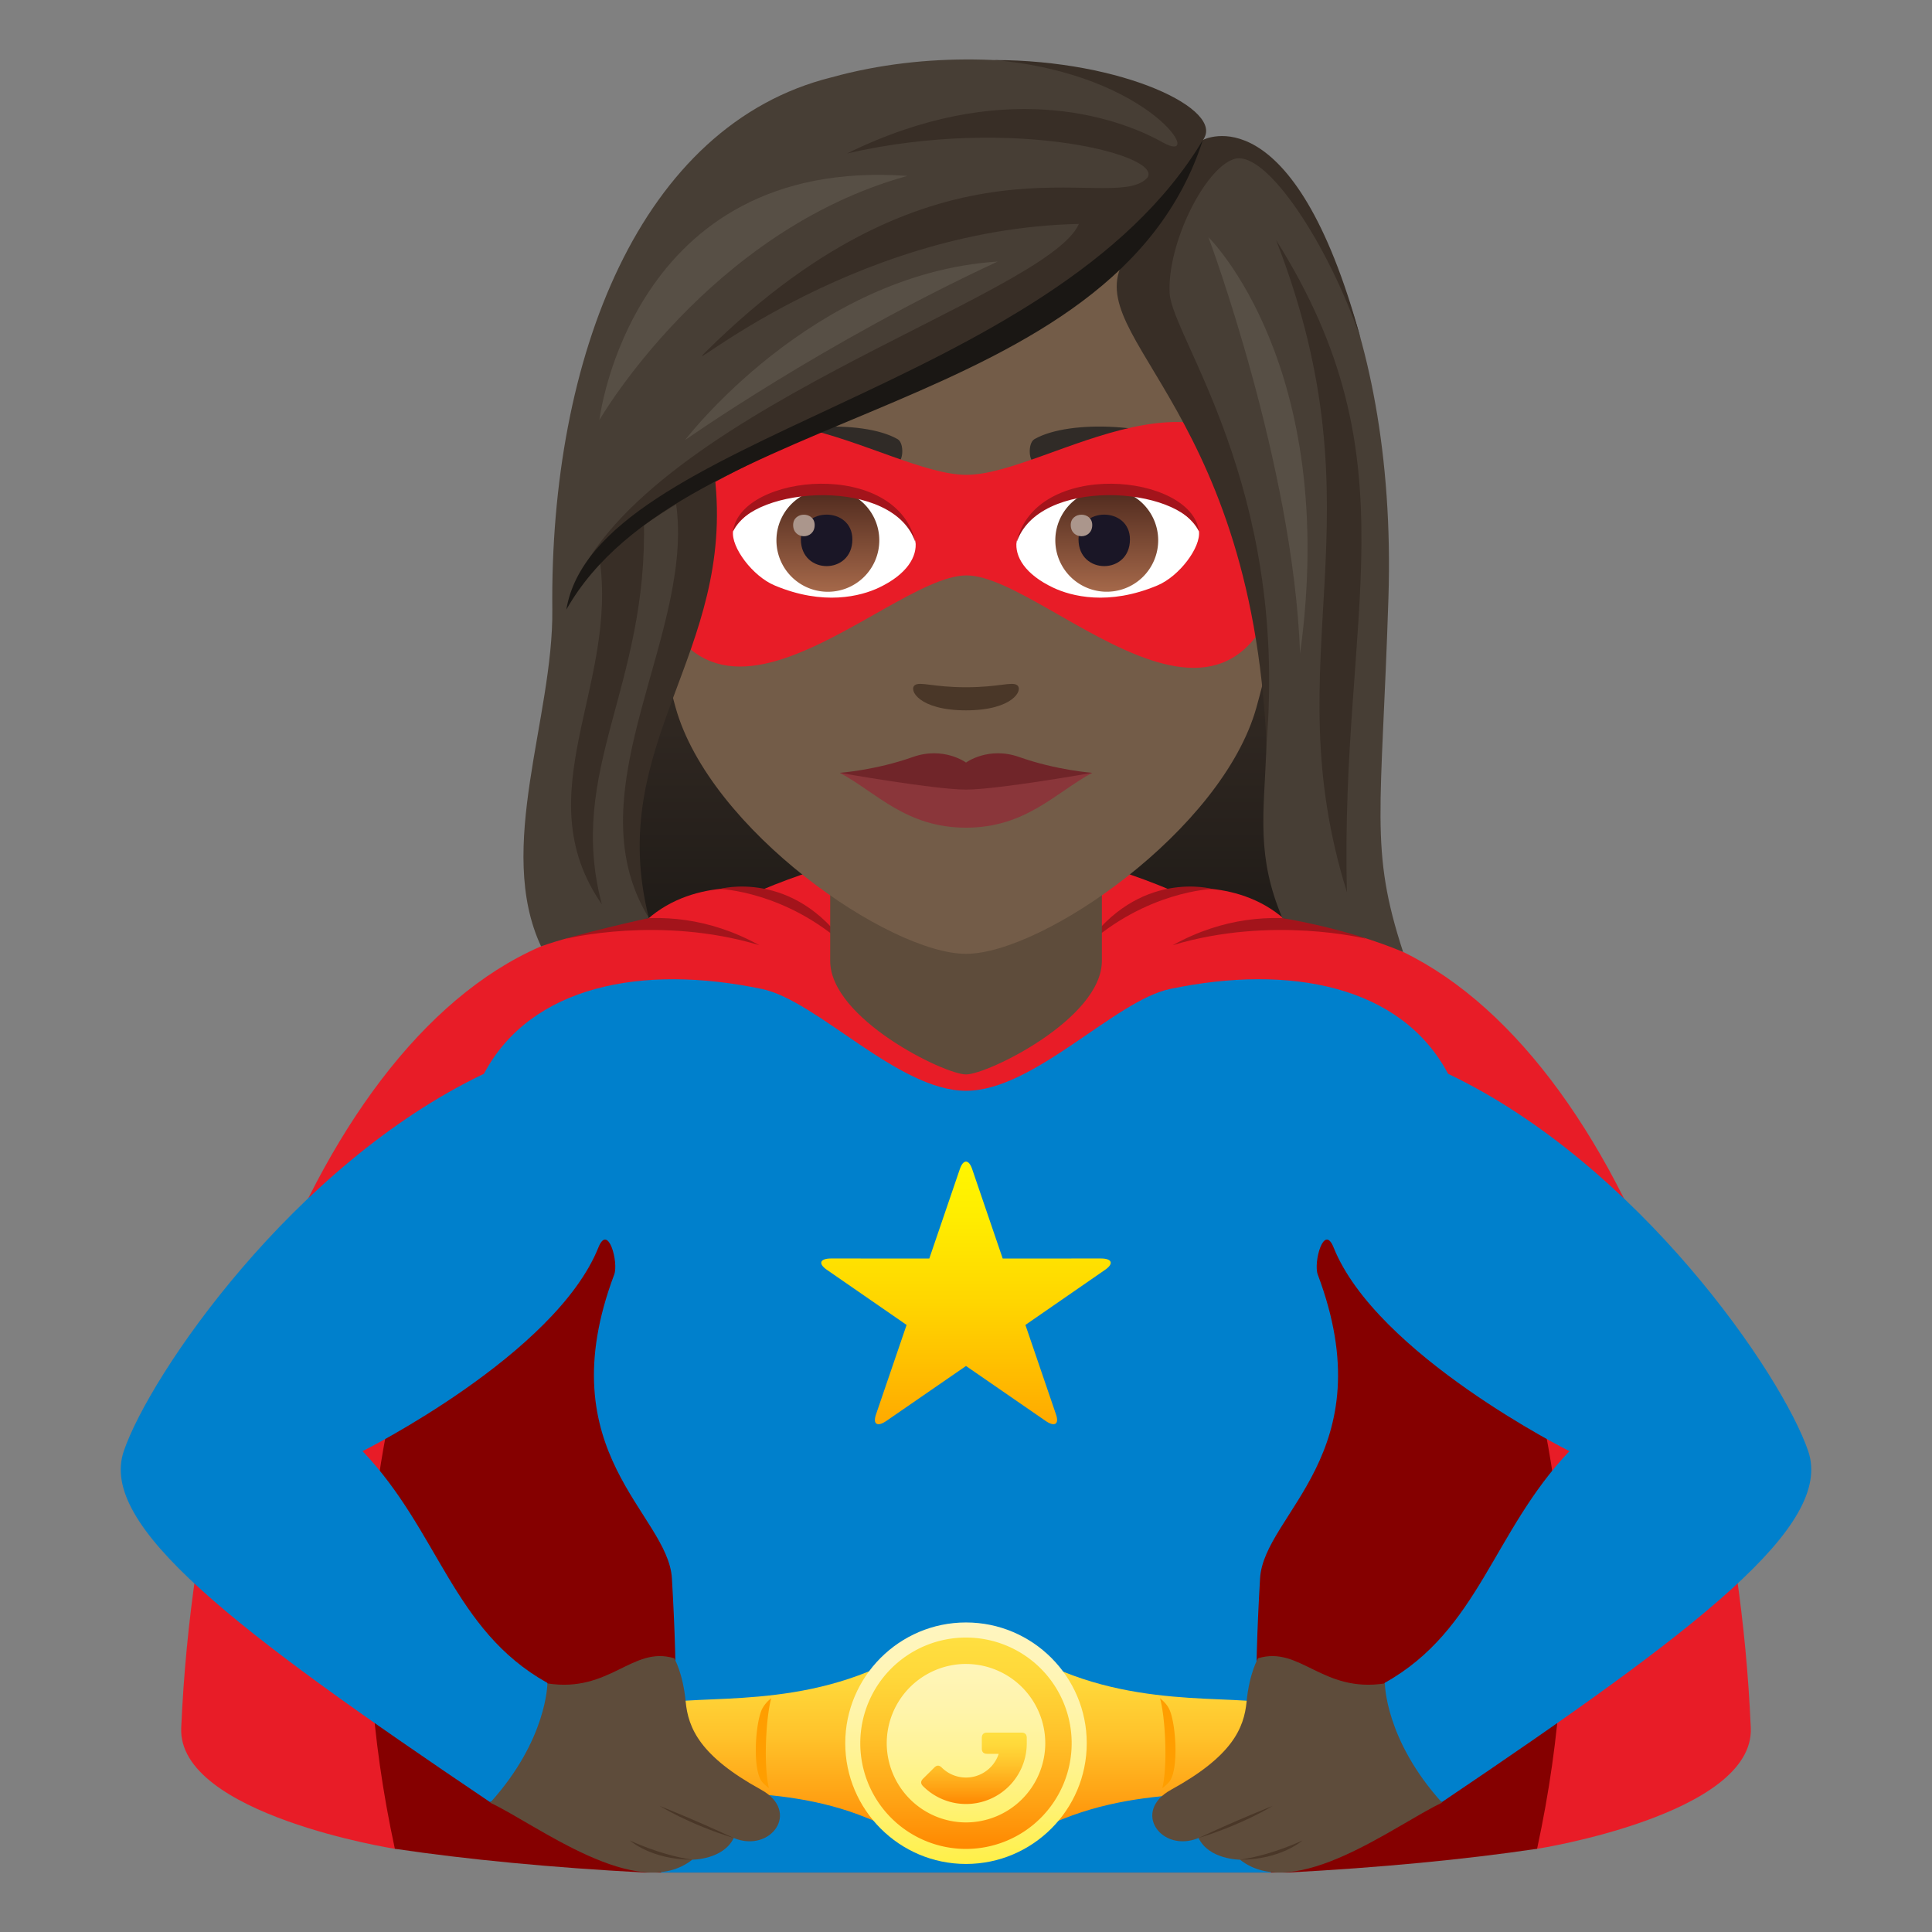 <svg xmlns="http://www.w3.org/2000/svg" xml:space="preserve" style="enable-background:new 0 0 64 64" viewBox="0 0 64 64"><rect x="0" y="0" width="64" height="64" fill="#808080" stroke="none"/><linearGradient id="a" x1="32" x2="32" y1="32.762" y2="18.074" gradientUnits="userSpaceOnUse"><stop offset="0" style="stop-color:#1a1714"/><stop offset=".586" style="stop-color:#2f2721"/><stop offset="1" style="stop-color:#382e26"/></linearGradient><path d="M41.822 18.074H22.177l-3.966 14.688H45.79z" style="fill:url(#a)"/><path d="M57.997 57.235c-.61-14.027-6.885-26.488-15.274-26.622-1.605-1.6-3.954-1.133-3.954-1.133-4.593-1.932-8.941-1.932-13.537 0 0 0-2.349-.47-3.956 1.132-8.389.135-14.65 12.596-15.273 26.622-.128 2.882 7.134 4.024 7.078 4.009h37.838c-.055.015 7.203-1.126 7.078-4.008z" style="fill:#e81c27"/><path d="M46.948 37.384H17.052S9.79 46.026 13.08 61.243c2.374.354 5.2.625 8.274.788h21.291c3.075-.163 5.9-.434 8.273-.788 3.29-15.217-3.971-23.86-3.971-23.86z" style="fill:#850000"/><path d="M18.766 31.094s3.109-.772 6.385.216c-3.417-1.889-6.385-.216-6.385-.216zm5.073-1.646s2.2.065 4.23 1.93c-1.795-2.61-4.23-1.93-4.23-1.93zm21.395 1.646s-3.107-.772-6.385.216c3.418-1.889 6.385-.216 6.385-.216zm-5.073-1.646s-2.201.065-4.23 1.93c1.795-2.61 4.23-1.93 4.23-1.93z" style="fill:#a3141b"/><path d="M59.9 48.072c-.86-2.526-5.617-9.49-11.93-12.501-1.554-2.927-5.251-3.64-9.212-2.81-1.83.384-4.507 3.374-6.758 3.373-2.25 0-4.928-2.99-6.758-3.372-3.961-.83-7.658-.118-9.212 2.809-6.313 3.01-11.07 9.975-11.93 12.5-.835 2.462 3.574 5.856 12.129 11.623 3.972-1.062 1.894-3.951 1.894-3.951-3.12-1.746-3.574-5.003-6.112-7.672 0 0 6.39-3.193 7.813-6.75.324-.808.672.501.523.899-2.228 5.918 1.786 7.92 1.911 10.067.185 3.158.252 6.755-.362 9.744h20.208c-.615-2.989-.547-6.586-.363-9.744.125-2.147 4.14-4.149 1.911-10.067-.148-.398.2-1.707.524-.899 1.424 3.557 7.813 6.75 7.813 6.75-2.538 2.669-2.991 5.926-6.112 7.672 0 0-2.078 2.89 1.894 3.95 8.554-5.766 12.964-9.16 12.129-11.621z" style="fill:#0080cc"/><linearGradient id="b" x1="31.988" x2="31.988" y1="60.946" y2="54.547" gradientUnits="userSpaceOnUse"><stop offset="0" style="stop-color:#f80"/><stop offset=".211" style="stop-color:#ffa113"/><stop offset=".543" style="stop-color:#ffc32b"/><stop offset=".818" style="stop-color:#ffd83a"/><stop offset="1" style="stop-color:#ffdf40"/></linearGradient><path d="M42.604 56.676c-.701-.705-4.032.06-7.373-1.295-2.664-1.079-3.662-1.145-6.487.001-3.33 1.352-6.65.59-7.35 1.294-.431.435-.64 1.987 0 2.373 1.024.616 4.205-.11 7.337 1.177 2.309.948 4.15.962 6.486.027 3.233-1.293 6.475-.533 7.387-1.204.584-.428.431-1.938 0-2.373z" style="fill:url(#b)"/><path d="M25.55 56.255a1.099 1.099 0 0 0-.3.349c-.227.444-.336 2.034 0 2.429.06.07.138.138.222.203-.186-.75-.097-2.38.078-2.98zm12.876 0c.133.109.237.224.3.349.227.444.337 2.034 0 2.429a1.51 1.51 0 0 1-.224.203c.187-.75.098-2.38-.076-2.98z" style="fill:#ff9e00"/><path d="M18.133 55.765c2.076.324 2.814-1.258 4.203-.832 0 0 .287.488.377 1.429.085.895.482 1.814 2.497 2.923 1.328.727.319 2.109-.904 1.601-.344.719-1.375.719-1.375.719-1.812 1.437-5.16-1.172-6.693-1.889 1.889-2.084 1.895-3.951 1.895-3.951z" style="fill:#5e4c3b"/><path d="M21.853 59.824s.97.607 2.453 1.062c-1.343-.627-2.453-1.062-2.453-1.062zm-.988 1.144s.707.637 2.066.637c-1.078-.16-2.066-.637-2.066-.637z" style="fill:#4a3728"/><path d="M45.876 55.765c-2.076.324-2.813-1.258-4.202-.832 0 0-.288.488-.378 1.429-.086.895-.482 1.814-2.498 2.923-1.328.727-.317 2.109.906 1.601.343.719 1.374.719 1.374.719 1.813 1.437 5.16-1.172 6.692-1.889-1.888-2.084-1.894-3.951-1.894-3.951z" style="fill:#5e4c3b"/><path d="M42.157 59.824s-.971.607-2.453 1.062c1.341-.627 2.453-1.062 2.453-1.062zm.988 1.144s-.707.637-2.067.637c1.078-.16 2.067-.637 2.067-.637z" style="fill:#4a3728"/><path d="M27.501 31.83c0 1.913 3.781 3.762 4.5 3.762.719 0 4.5-1.849 4.5-3.762v-5.234h-9v5.234z" style="fill:#5e4c3b"/><linearGradient id="c" x1="32" x2="32" y1="61.746" y2="53.746" gradientUnits="userSpaceOnUse"><stop offset="0" style="stop-color:#fff047"/><stop offset=".008" style="stop-color:#fff049"/><stop offset=".229" style="stop-color:#fff273"/><stop offset=".444" style="stop-color:#fff394"/><stop offset=".649" style="stop-color:#fff4ac"/><stop offset=".839" style="stop-color:#fff5ba"/><stop offset="1" style="stop-color:#fff5bf"/></linearGradient><path d="M32 53.746c-2.206 0-4 1.795-4 4 0 2.206 1.794 4 4 4s4-1.794 4-4c0-2.205-1.794-4-4-4z" style="fill:url(#c)"/><linearGradient id="d" x1="32" x2="32" y1="61.246" y2="54.246" gradientUnits="userSpaceOnUse"><stop offset="0" style="stop-color:#f80"/><stop offset=".211" style="stop-color:#ffa113"/><stop offset=".543" style="stop-color:#ffc32b"/><stop offset=".818" style="stop-color:#ffd83a"/><stop offset="1" style="stop-color:#ffdf40"/></linearGradient><path d="M32 55.121a2.629 2.629 0 0 1 2.626 2.626A2.629 2.629 0 0 1 32 60.37a2.63 2.63 0 0 1-2.626-2.624A2.63 2.63 0 0 1 32 55.12zm0-.875a3.501 3.501 0 1 0 3.5 3.5 3.5 3.5 0 0 0-3.5-3.5z" style="fill:url(#d)"/><linearGradient id="e" x1="32.264" x2="32.264" y1="59.76" y2="57.395" gradientUnits="userSpaceOnUse"><stop offset="0" style="stop-color:#f80"/><stop offset=".211" style="stop-color:#ffa113"/><stop offset=".543" style="stop-color:#ffc32b"/><stop offset=".818" style="stop-color:#ffd83a"/><stop offset="1" style="stop-color:#ffdf40"/></linearGradient><path d="M32.7 58.097c-.116 0-.176-.058-.176-.175v-.35c0-.118.06-.177.176-.177h1.137c.118 0 .176.059.176.177v.175a2.012 2.012 0 0 1-3.435 1.423c-.084-.084-.084-.164-.001-.248l.373-.37c.082-.083.164-.083.246 0a1.14 1.14 0 0 0 1.887-.454H32.7z" style="fill:url(#e)"/><path d="M32.001 3.588c-7.527 0-11.156 6.129-10.703 14.011.094 1.586.536 3.871 1.079 5.828 1.13 4.07 7.087 8.17 9.624 8.17 2.535 0 8.49-4.1 9.622-8.17.543-1.956.985-4.241 1.077-5.827.453-7.884-3.17-14.013-10.7-14.013z" style="fill:#735c48"/><path d="M39.998 14.976c-1.636-.972-4.568-1.093-5.728-.43-.246.135-.183.839.031.75 1.655-.69 4.178-.723 5.733.076.207.104.214-.254-.036-.396zm-15.996 0c1.634-.972 4.568-1.093 5.73-.43.246.135.181.839-.036.75-1.654-.69-4.175-.723-5.73.076-.209.104-.213-.254.035-.396z" style="fill:#302b27"/><path d="M33.692 22.696c-.18-.125-.6.07-1.693.07-1.092 0-1.514-.195-1.693-.07-.213.152.127.835 1.693.835s1.908-.683 1.693-.835z" style="fill:#4a3728"/><path d="M32.019 15.73c-2.746.001-8.314-4.524-10.937.976 1.142 10.52 8.133 2.352 10.937 2.355 2.795.004 9.852 8.26 10.9-2.355-2.624-5.502-8.162-.979-10.9-.977z" style="fill:#e81c27"/><path d="M30.326 17.934c.063.497-.273 1.088-1.21 1.532-.594.282-1.833.612-3.458-.074-.729-.307-1.44-1.261-1.375-1.793.881-1.66 5.218-1.904 6.043.335z" style="fill:#fff"/><linearGradient id="f" x1="-424.255" x2="-424.255" y1="479.281" y2="479.8" gradientTransform="matrix(6.57 0 0 -6.57 2814.782 3168.527)" gradientUnits="userSpaceOnUse"><stop offset="0" style="stop-color:#a6694a"/><stop offset="1" style="stop-color:#4f2a1e"/></linearGradient><path d="M27.382 16.196a1.704 1.704 0 1 1 .001 3.407 1.704 1.704 0 0 1 0-3.407z" style="fill:url(#f)"/><path d="M26.53 17.868c0 1.18 1.706 1.18 1.706 0 0-1.094-1.705-1.094-1.705 0z" style="fill:#1a1626"/><path d="M26.274 17.392c0 .495.713.495.713 0 0-.456-.713-.456-.713 0z" style="fill:#ab968c"/><path d="M30.335 18c-.692-2.226-5.41-1.897-6.052-.4.239-1.916 5.462-2.42 6.052.4z" style="fill:#a3141b"/><path d="M33.676 17.934c-.065.497.273 1.088 1.21 1.532.594.282 1.831.612 3.458-.074.727-.307 1.438-1.261 1.373-1.793-.88-1.66-5.216-1.904-6.041.335z" style="fill:#fff"/><linearGradient id="g" x1="-425.554" x2="-425.554" y1="479.281" y2="479.8" gradientTransform="matrix(6.57 0 0 -6.57 2832.512 3168.527)" gradientUnits="userSpaceOnUse"><stop offset="0" style="stop-color:#a6694a"/><stop offset="1" style="stop-color:#4f2a1e"/></linearGradient><path d="M36.58 16.196a1.704 1.704 0 1 1 0 3.404 1.704 1.704 0 0 1 0-3.404z" style="fill:url(#g)"/><path d="M35.727 17.868c0 1.18 1.704 1.18 1.704 0 0-1.094-1.704-1.094-1.704 0z" style="fill:#1a1626"/><path d="M35.47 17.392c0 .495.712.495.712 0 0-.456-.713-.456-.713 0z" style="fill:#ab968c"/><path d="M33.667 18c.692-2.222 5.404-1.904 6.05-.4-.24-1.916-5.46-2.42-6.05.4z" style="fill:#a3141b"/><path d="M32 25.601h-4.18c1.212.651 2.197 1.817 4.18 1.817 1.984 0 2.969-1.166 4.182-1.817h-4.181z" style="fill:#8a363a"/><path d="M33.765 25.078c-1.018-.363-1.763.18-1.764.183-.002-.003-.747-.546-1.765-.183-1.224.435-2.416.523-2.416.523s3.13.555 4.18.555c1.052 0 4.182-.555 4.182-.555s-1.192-.088-2.417-.523z" style="fill:#702529"/><path d="M39.847 4.637c.796-1.232-5.94-3.834-12.298-2.076-6.352 1.578-9.338 9.281-9.253 17.635.036 3.583-1.889 7.898-.373 11.153 1.164-.415 3.572-.938 3.572-.938-2.026-4.578 2.318-7.868 1.879-14.38 4.77-2.998 10.168-3.703 13.915-7.29-.48 1.561 1.7 3.551 3.062 7.283 3.148 8.623.393 10.306 2.13 14.39 0 0 2.08.317 3.998 1.12-1.118-3.426-.714-4.576-.485-11.736.3-9.39-3.273-15.622-6.147-15.161z" style="fill:#473e35"/><path d="M39.847 4.637c.764-.993-2.64-2.648-6.927-2.648 5.262.45 7.056 3.546 5.595 2.727-1.556-.872-5.36-2.139-10.457.368 5.576-1.288 10.705.119 9.908.847-1.26 1.15-6.81-1.982-14.583 5.72-1.07 1.061 4.662-4.07 12.357-4.233-1.07 2.443-14.756 6.316-16.88 12.39 3.563-5.52 18.587-7.57 20.987-15.171zm2.425 3.314c3.62 9.319-.117 13.705 2.347 21.605-.237-9.24 2.3-14.222-2.347-21.605z" style="fill:#382e26"/><path d="m23.673 15.749-1.317.692c.816 4.406-3.48 9.71-.86 13.97-1.47-5.803 2.875-8.751 2.177-14.662zm-2.343 1.453s-1.062.697-1.475 1.27c.643 4.25-2.466 7.813.082 11.485-1.177-4.453 1.54-7.188 1.392-12.755zm23.743-5.982c-2.23-8.206-5.226-6.583-5.226-6.583s-1.37 2.783-2.46 3.76c-1.969 2.625 4.05 4.695 4.567 16.25.713-8.555-3.127-13.484-3.207-14.927-.091-1.636 1.16-4.15 2.137-4.453 1.06-.328 3.135 2.857 4.19 5.954z" style="fill:#382e26"/><path d="M18.76 20.196c3.855-6.824 18.122-6.363 21.087-15.56-4.997 8.39-20.13 9.788-21.087 15.56z" style="fill:#1a1714"/><path d="M40.033 7.862s2.81 7.522 3.034 13.792C44.38 12.105 40.033 7.86 40.033 7.86zm-17.339 6.715s4.599-3.24 10.356-5.913c-6.162.401-10.356 5.913-10.356 5.913zm-2.839-.662s3.614-6.266 10.203-8.088c-9.168-.651-10.203 8.088-10.203 8.088z" style="fill:#574f45"/><linearGradient id="h" x1="32" x2="32" y1="47.179" y2="38.479" gradientUnits="userSpaceOnUse"><stop offset="0" style="stop-color:#fa0"/><stop offset=".033" style="stop-color:#ffad00"/><stop offset=".456" style="stop-color:#ffd500"/><stop offset=".793" style="stop-color:#ffed00"/><stop offset="1" style="stop-color:#fff600"/></linearGradient><path d="M31.797 38.724c.112-.326.294-.326.406 0l1.013 2.967 3.249-.002c.378 0 .441.17.14.377l-2.637 1.824 1.013 2.964c.112.326-.043.423-.343.216L32 45.25l-2.638 1.82c-.3.207-.455.11-.343-.216l1.013-2.964-2.638-1.824c-.3-.207-.237-.377.141-.377l3.249.002 1.013-2.967z" style="fill:url(#h)"/></svg>